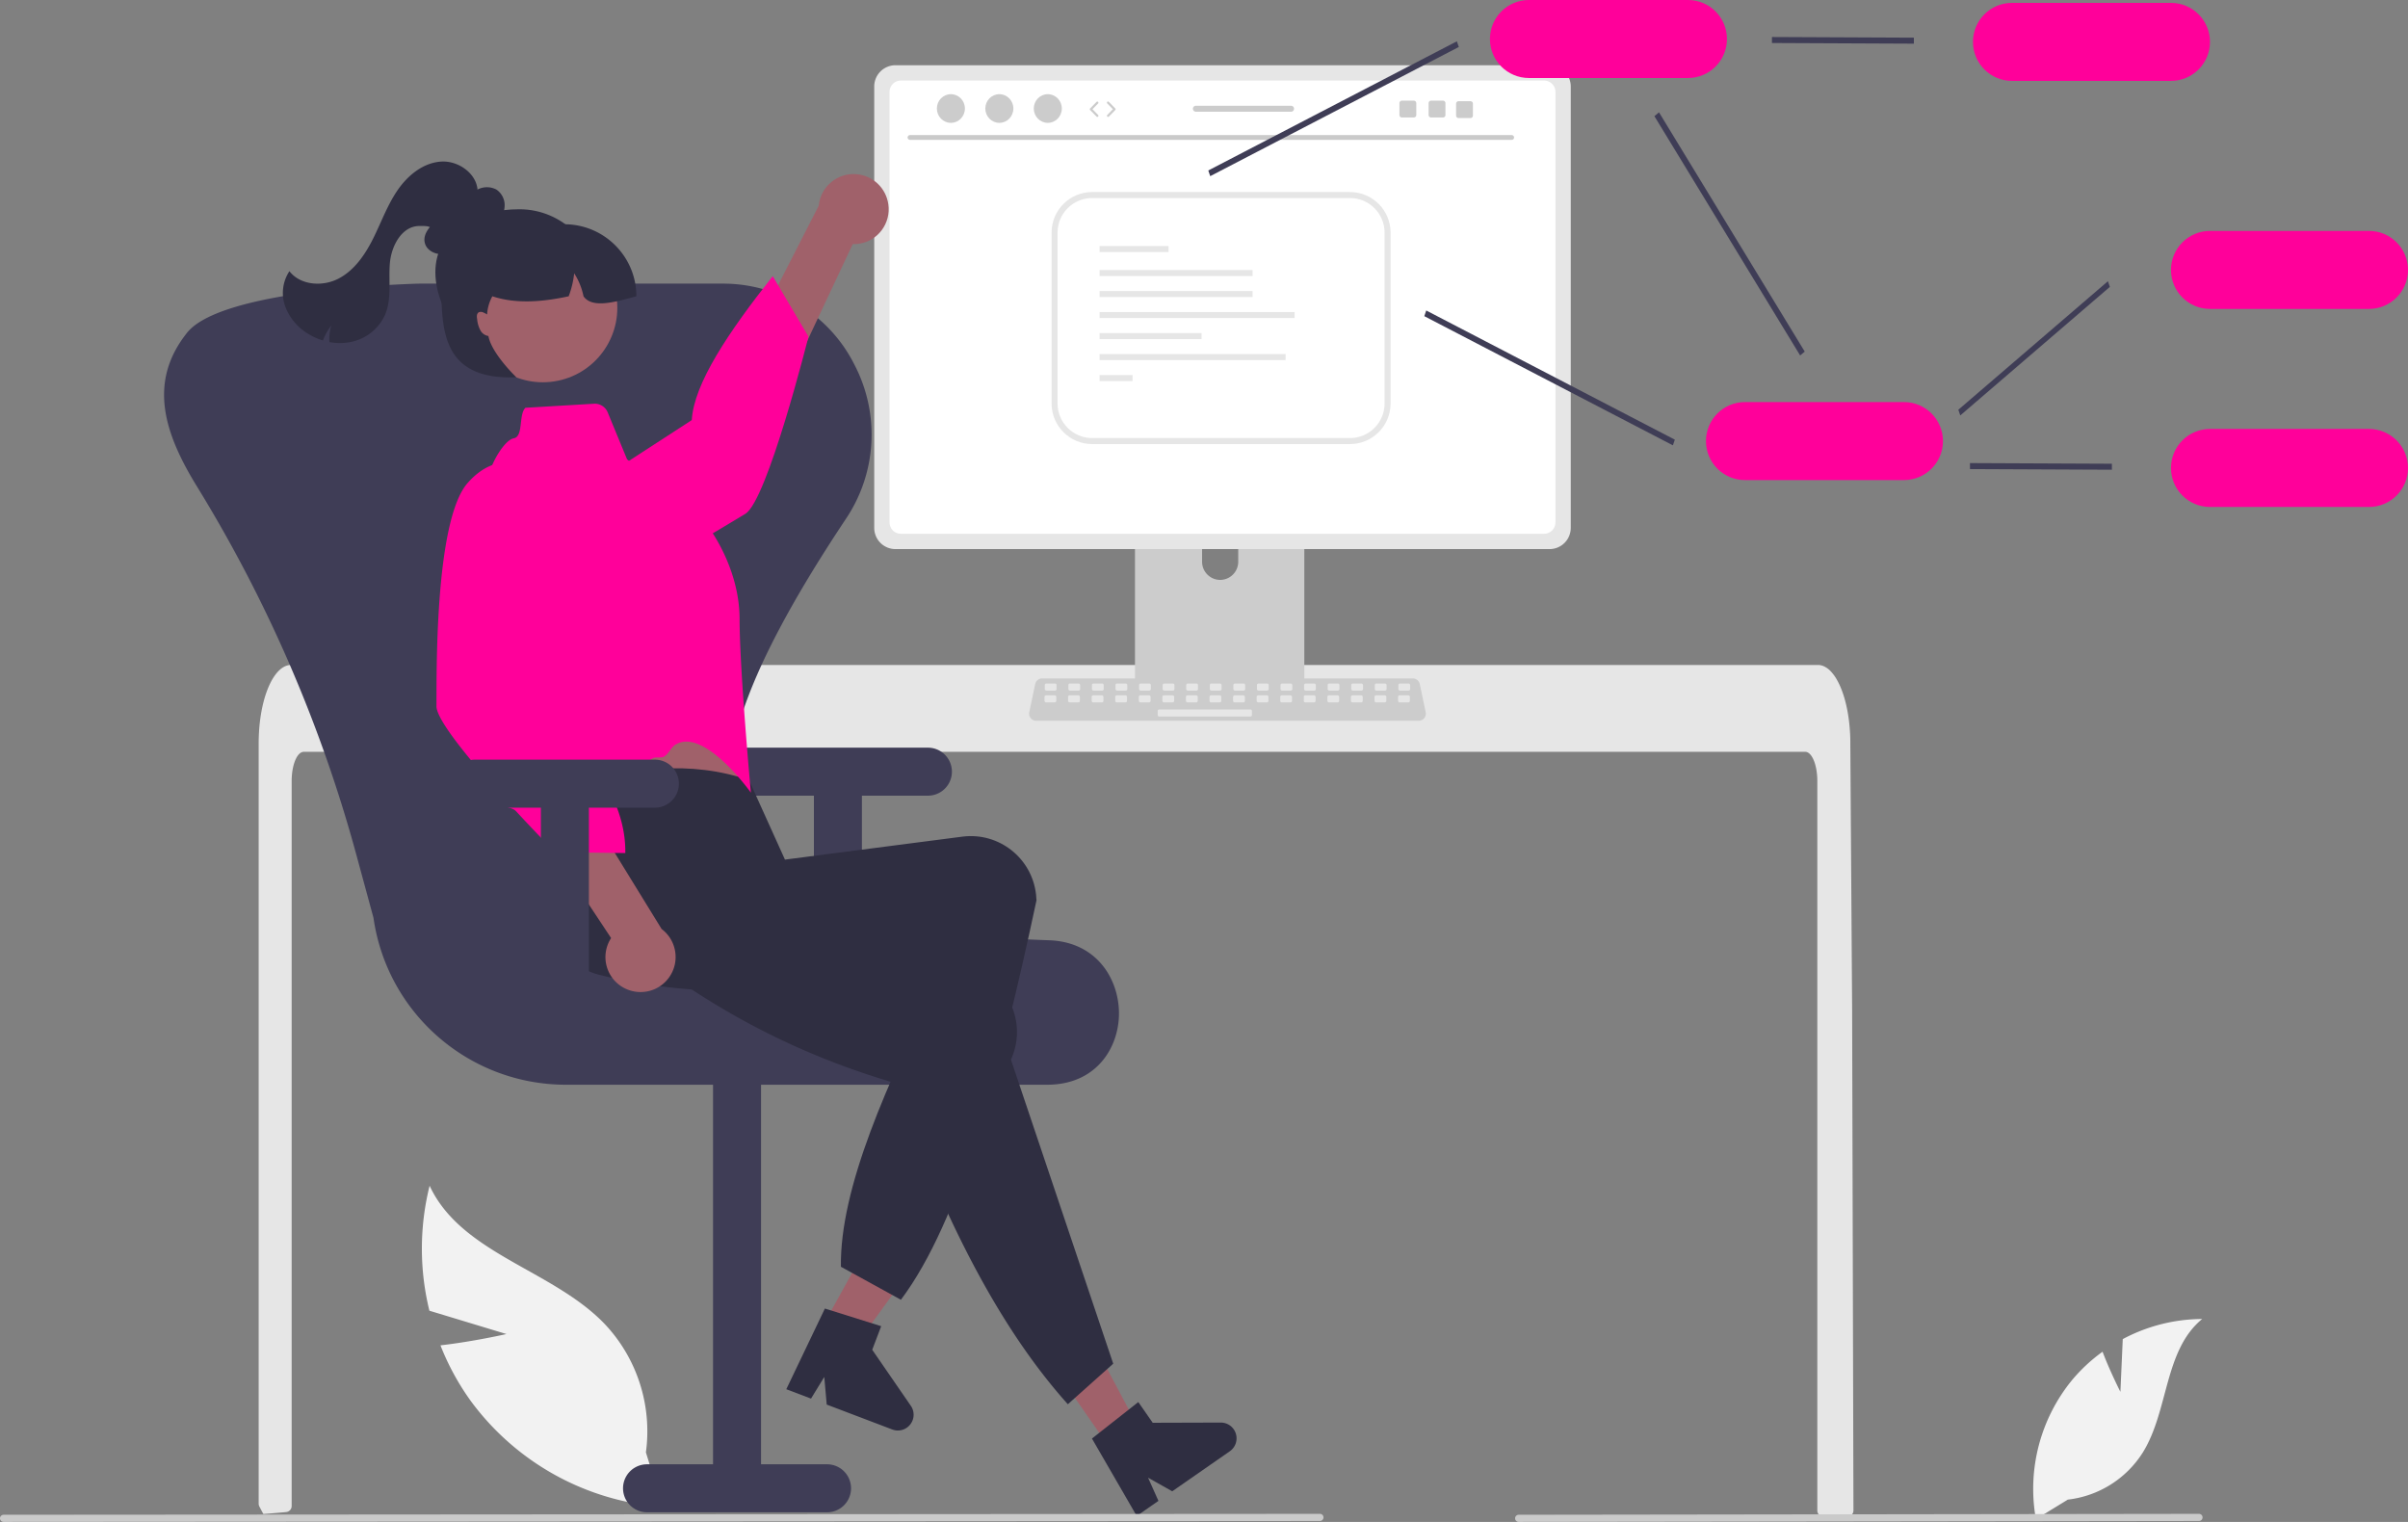 <svg xmlns="http://www.w3.org/2000/svg" width="802.611" height="507.219"><rect width="100%" height="100%" fill="#808080" stroke="none"/><path fill="#f2f2f2" d="m706.756 463.87.782-17.577a56.77 56.77 0 0 1 26.477-6.702c-12.717 10.397-11.127 30.438-19.749 44.42a34.14 34.14 0 0 1-25.038 15.778l-10.642 6.515a57.22 57.22 0 0 1 12.06-46.363 55.3 55.3 0 0 1 10.156-9.438c2.549 6.72 5.954 13.366 5.954 13.366M168.805 444.61l-25.68-7.776a86.6 86.6 0 0 1 .067-41.654c10.575 22.71 40.792 27.909 58.207 45.916a52.07 52.07 0 0 1 13.888 42.946l5.62 18.181a87.26 87.26 0 0 1-63.976-35.284 84.3 84.3 0 0 1-10.122-18.566c10.892-1.235 21.996-3.764 21.996-3.764"/><path fill="#e6e6e6" d="M617.773 503.43a2.04 2.04 0 0 1-.59 1.42 2 2 0 0 1-1.41.58h-8.04a1.993 1.993 0 0 1-2-1.986V260.29c0-5.36-1.8-9.71-4.01-9.72h-500.49c-2.22.01-4.01 4.36-4.02 9.72v241.65a2.006 2.006 0 0 1-1.81 1.99c-1.62.16-3.24.3-4.85.43-.04 0-.08.01-.12.01-.88.08-1.76.14-2.64.21h-.01c-.46-.83-.9-1.68-1.35-2.53a2.1 2.1 0 0 1-.22-.93V247.68c0-1.48.06-2.97.16-4.44.142-2.018.393-4.028.75-6.02 1.69-9.29 5.51-15.58 9.85-15.6h509c.633.004 1.26.137 1.84.39a7.2 7.2 0 0 1 2.27 1.59 14 14 0 0 1 2.23 3.05c2.14 3.77 3.67 9.39 4.21 15.93 0 .06.01.12.01.18.14 1.62.21 3.27.2 4.92l.14 21.43.09 12.78.27 40.1.1 14.24z"/><path fill="#ccc" d="M432.024 147.486h-51.006a2.72 2.72 0 0 0-2.717 2.725v80.574h56.447V150.21a2.723 2.723 0 0 0-2.722-2.725zm-25.332 45.782a6.05 6.05 0 0 1-6.023-6.023v-9.294a6.023 6.023 0 1 1 12.046 0v9.294a6.05 6.05 0 0 1-6.023 6.023"/><path fill="#3f3d56" d="M378.126 228.207v7.774a1.523 1.523 0 0 0 1.52 1.52h53.757a1.527 1.527 0 0 0 1.52-1.52v-7.774z"/><path fill="#e6e6e6" d="M516.484 21.742H298.455a7.08 7.08 0 0 0-7.066 7.066v147.127a7.073 7.073 0 0 0 7.066 7.067h218.03a7.073 7.073 0 0 0 7.066-7.067V28.808a7.08 7.08 0 0 0-7.067-7.066"/><path fill="#fff" d="M514.664 26.846H300.277a3.787 3.787 0 0 0-3.78 3.787v143.48a3.786 3.786 0 0 0 3.78 3.78h214.387a3.786 3.786 0 0 0 3.78-3.78V30.633a3.787 3.787 0 0 0-3.78-3.787"/><path fill="#ccc" d="M472.905 240.206H345.356a2.346 2.346 0 0 1-2.296-2.83l1.98-9.4a2.356 2.356 0 0 1 2.295-1.862h123.592a2.356 2.356 0 0 1 2.295 1.863l1.98 9.4a2.346 2.346 0 0 1-2.297 2.829"/><rect width="3.928" height="2.357" x="348.241" y="227.806" fill="#e6e6e6" rx=".488" ry=".488"/><rect width="3.928" height="2.357" x="356.098" y="227.806" fill="#e6e6e6" rx=".488" ry=".488"/><rect width="3.928" height="2.357" x="363.954" y="227.806" fill="#e6e6e6" rx=".488" ry=".488"/><rect width="3.928" height="2.357" x="371.811" y="227.806" fill="#e6e6e6" rx=".488" ry=".488"/><rect width="3.928" height="2.357" x="379.668" y="227.806" fill="#e6e6e6" rx=".488" ry=".488"/><rect width="3.928" height="2.357" x="387.525" y="227.806" fill="#e6e6e6" rx=".488" ry=".488"/><rect width="3.928" height="2.357" x="395.382" y="227.806" fill="#e6e6e6" rx=".488" ry=".488"/><rect width="3.928" height="2.357" x="403.238" y="227.806" fill="#e6e6e6" rx=".488" ry=".488"/><rect width="3.928" height="2.357" x="411.095" y="227.806" fill="#e6e6e6" rx=".488" ry=".488"/><rect width="3.928" height="2.357" x="418.952" y="227.806" fill="#e6e6e6" rx=".488" ry=".488"/><rect width="3.928" height="2.357" x="426.809" y="227.806" fill="#e6e6e6" rx=".488" ry=".488"/><rect width="3.928" height="2.357" x="434.665" y="227.806" fill="#e6e6e6" rx=".488" ry=".488"/><rect width="3.928" height="2.357" x="442.522" y="227.806" fill="#e6e6e6" rx=".488" ry=".488"/><rect width="3.928" height="2.357" x="450.379" y="227.806" fill="#e6e6e6" rx=".488" ry=".488"/><rect width="3.928" height="2.357" x="458.236" y="227.806" fill="#e6e6e6" rx=".488" ry=".488"/><rect width="3.928" height="2.357" x="466.092" y="227.806" fill="#e6e6e6" rx=".488" ry=".488"/><rect width="3.928" height="2.357" x="348.148" y="231.735" fill="#e6e6e6" rx=".488" ry=".488"/><rect width="3.928" height="2.357" x="356.005" y="231.735" fill="#e6e6e6" rx=".488" ry=".488"/><rect width="3.928" height="2.357" x="363.862" y="231.735" fill="#e6e6e6" rx=".488" ry=".488"/><rect width="3.928" height="2.357" x="371.718" y="231.735" fill="#e6e6e6" rx=".488" ry=".488"/><rect width="3.928" height="2.357" x="379.575" y="231.735" fill="#e6e6e6" rx=".488" ry=".488"/><rect width="3.928" height="2.357" x="387.432" y="231.735" fill="#e6e6e6" rx=".488" ry=".488"/><rect width="3.928" height="2.357" x="395.289" y="231.735" fill="#e6e6e6" rx=".488" ry=".488"/><rect width="3.928" height="2.357" x="403.145" y="231.735" fill="#e6e6e6" rx=".488" ry=".488"/><rect width="3.928" height="2.357" x="411.002" y="231.735" fill="#e6e6e6" rx=".488" ry=".488"/><rect width="3.928" height="2.357" x="418.859" y="231.735" fill="#e6e6e6" rx=".488" ry=".488"/><rect width="3.928" height="2.357" x="426.716" y="231.735" fill="#e6e6e6" rx=".488" ry=".488"/><rect width="3.928" height="2.357" x="434.572" y="231.735" fill="#e6e6e6" rx=".488" ry=".488"/><rect width="3.928" height="2.357" x="442.429" y="231.735" fill="#e6e6e6" rx=".488" ry=".488"/><rect width="3.928" height="2.357" x="450.286" y="231.735" fill="#e6e6e6" rx=".488" ry=".488"/><rect width="3.928" height="2.357" x="458.143" y="231.735" fill="#e6e6e6" rx=".488" ry=".488"/><rect width="3.928" height="2.357" x="466" y="231.735" fill="#e6e6e6" rx=".488" ry=".488"/><rect width="31.427" height="2.357" x="385.861" y="236.449" fill="#e6e6e6" rx=".488" ry=".488"/><path fill="#cacaca" d="M503.887 46.614H303.286a.798.798 0 0 1 0-1.595h200.601a.798.798 0 0 1 0 1.595"/><ellipse cx="316.941" cy="36.166" fill="#ccc" rx="4.675" ry="4.779"/><ellipse cx="333.092" cy="36.166" fill="#ccc" rx="4.675" ry="4.779"/><ellipse cx="349.242" cy="36.166" fill="#ccc" rx="4.675" ry="4.779"/><path fill="#3f3d56" d="m403.381 58.71-.648-1.893 82.858-43.052.647 1.893zM653.381 138.452l-.648-1.893 49.858-42.834.647 1.892zM557.591 148.423l-82.858-43.052.648-1.893 82.857 43.052zM600.006 118.465l-48.575-79.746 1.535-1.283 48.574 79.746zM637.914 14.554l-47.307-.218v-2l47.307.218z"/><path fill="#ff009a" d="M723.611 26.96h-53c-7.18 0-13-5.82-13-13s5.82-13 13-13h53c7.18 0 13 5.82 13 13s-5.82 13-13 13M789.611 102.96h-53c-7.18 0-13-5.82-13-13s5.82-13 13-13h53c7.18 0 13 5.82 13 13s-5.82 13-13 13"/><path fill="#3f3d56" d="m703.914 156.553-47.307-.217v-2l47.307.217z"/><path fill="#ff009a" d="M789.611 168.96h-53c-7.18 0-13-5.82-13-13s5.82-13 13-13h53c7.18 0 13 5.82 13 13s-5.82 13-13 13M634.611 160h-53c-7.18 0-13-5.82-13-13s5.82-13 13-13h53c7.18 0 13 5.82 13 13s-5.82 13-13 13M562.611 26h-53c-7.18 0-13-5.82-13-13s5.82-13 13-13h53c7.18 0 13 5.82 13 13s-5.82 13-13 13"/><path fill="#3f3d56" d="M309.283 249.18h-60a8 8 0 0 0 0 16h22v62h16v-62h22a8 8 0 0 0 0-16"/><path fill="#3f3d56" d="M348.884 361.517H188.4c-32.159-.117-59.367-23.8-63.917-55.636l-5.68-20.895a469 469 0 0 0-53.182-122.903c-10.747-17.454-16.279-34.35-3.714-50.616l.315-.41C72.3 97.942 122.458 95.103 138.81 94.55a57 57 0 0 1 1.945-.033h99.819q.977 0 1.945.033a48.85 48.85 0 0 1 42.236 26.92 50.33 50.33 0 0 1-2.856 51.53c-35.064 52.671-45.799 85.698-34.808 107.086 10.631 20.687 43.22 31.264 102.558 33.285 15.947.543 23.265 12.96 23.316 24.266.05 11.015-6.986 23.176-22.552 23.848a36 36 0 0 1-1.528.032"/><path fill="#3f3d56" d="M215.663 504.017h60a8 8 0 0 0 0-16h-22v-135h-16v135h-22a8 8 0 0 0 0 16"/><path fill="#a0616a" d="m269.97 449.592 10.335 5.614 27.362-37.831-15.256-8.287z"/><path fill="#2f2e41" d="m274.944 436.111 18.764 5.876-2.986 7.86 12.867 18.675a5.253 5.253 0 0 1-6.191 7.891l-21.844-8.299-.811-9.206-4.424 7.217-8.236-3.129z"/><path fill="#a0616a" d="M296.085 68.076c.925 6.347-3.47 12.243-9.817 13.169q-1.017.147-2.044.116l-39.852 84.795-12.499-17.43 41.024-80.181c.63-6.418 6.345-11.11 12.763-10.48 5.37.527 9.68 4.666 10.424 10.01"/><path fill="#ff009a" d="M163.835 183.3s-1.068 14.814 15.685 17.72 61.539-25.415 68.894-29.764 21.062-59.06 21.062-59.06l-11.92-20.162c-14.718 18.617-26.275 35.784-26.977 47.97z"/><path fill="#a0616a" d="m183.175 234.327 3.619 15.546s.035 14.335 2.574 16.978c2.52 2.631 57.955-2.651 57.955-2.651s-5.877-23.1-5.799-40.578z"/><path fill="#2f2e41" d="m300.283 433.18-20-11c-.38-26.025 15.273-61.243 33.84-98.132-41.524 7.141-80.697 9.429-114.58.79-11.574-3.057-18.55-14.84-15.663-26.458q.198-.822.458-1.627c4.055-12.372-5.038-20.128 3.325-33.736 21.997-7.512 42.892-9.634 62-3l11.973 26.471 59.342-7.679c12-1.434 22.89 7.13 24.325 19.13l.019.164q.12.966.156 1.94c-11.999 56.253-25.453 106.869-45.195 133.137"/><path fill="#ff009a" d="m175.12 135.904 22.861-1.35a4.64 4.64 0 0 1 4.564 2.864l6.46 15.661 26.85 22.192s10.631 13.528 10.656 31 3.772 57.91 3.772 57.91-15.515-21.84-25.092-16.031c-1.629.988-2.202 3.009-3.908 4.03-.852.51-2.818.014-3.678.525-13.196 7.833-26.958 15.486-28.243 14.144-2.525-2.634-5.588-16.097-5.588-16.097l-20.926-76.887a28.48 28.48 0 0 1 4.05-23.962c1.461-2.059 2.993-3.59 4.417-3.843 3.196-.68 1.496-7.844 3.805-10.156"/><path fill="#a0616a" d="m369.59 482.16 9.65-6.709-21.862-41.244-14.242 9.902z"/><path fill="#2f2e41" d="m371.048 454.486-15.124 13.519c-24.048-26.796-42.227-64.376-57.633-107.053-40.366-11.822-70.807-30.888-97.382-53.527-9.015-7.628-15.774-17.428-8.085-26.72q.54-.652 1.126-1.261c9.079-9.33 32.1-7.552 45.585-16.1l30.121 32.197-1.894 8.631 56.577 19.165c11.39 3.992 17.386 16.46 13.395 27.85l-.06.167q-.318.921-.713 1.812zM363.963 479.44l15.447-12.165 4.8 6.905 22.678-.069a5.253 5.253 0 0 1 3.015 9.566l-19.187 13.338-8.055-4.531 3.456 7.727-7.234 5.03z"/><path fill="#a0616a" d="M208.878 329.673c-5.904-2.506-8.66-9.325-6.153-15.23q.402-.945.963-1.806l-51.754-78.102 21.386-1.626 47.202 76.707c5.157 3.873 6.198 11.193 2.326 16.35a11.68 11.68 0 0 1-13.97 3.707"/><path fill="#ff009a" d="M179.121 156.81s-12.103-8.607-23.288 4.199-10.252 65.787-10.357 74.33c-.033 2.676 3.83 8.449 9.153 15.117 2.39 2.994 5.073 6.168 7.83 9.323 1.596 1.826.221 5.627 1.824 7.401 1.593 1.765 6.164 1.505 7.68 3.143A648 648 0 0 0 185 284.017l23.42.288c.265-17.41-11.658-32.95-26.975-47.97z"/><path fill="#2f2e41" d="M155.514 81.008c-2.217 1.6-4.55 3.249-7.255 3.646s-5.874-.912-6.622-3.542c-.916-3.216 1.988-6.144 4.598-8.233l8.276-6.628a20 20 0 0 1 5.074-3.28 6.76 6.76 0 0 1 5.854.196 6.29 6.29 0 0 1 2.763 5.473 11.7 11.7 0 0 1-2.05 5.996 21.1 21.1 0 0 1-13.69 9.307"/><path fill="#3f3d56" d="M218.283 253.18h-60a8 8 0 0 0 0 16h22v62h16v-62h22a8 8 0 0 0 0-16"/><path fill="#2f2e41" d="M159.19 64.224c.242-5.999-6.15-10.748-12.14-10.373s-11.138 4.589-14.534 9.538c-3.396 4.945-5.436 10.673-8.11 16.042s-6.238 10.627-11.554 13.41c-5.315 2.777-12.713 2.282-16.386-2.462a13.2 13.2 0 0 0-1.357 11.865 18.1 18.1 0 0 0 7.938 9.211 20.8 20.8 0 0 0 4.596 2.021 18.7 18.7 0 0 1 2.766-4.975 15.5 15.5 0 0 0-.595 5.507c2.478.475 5.028.435 7.49-.118a15.95 15.95 0 0 0 11.062-9.021c2.246-5.318 1.102-11.381 1.583-17.133.476-5.754 3.943-12.322 9.716-12.415 4.396-.073 3.814.29 6.6 3.691"/><path fill="#2f2e41" d="M199.111 95.742c0 14.36-11.64 26-26 26s-28-16.64-28-31 13.64-21 28-21 26 11.64 26 26"/><circle cx="180.951" cy="102.598" r="24.805" fill="#a0616a" transform="rotate(-11.564 180.951 102.598)"/><path fill="#2f2e41" d="M212.111 98.742c-7.343 2.005-14.757 4.107-17.62 0a22.6 22.6 0 0 0-3.11-7.66 31 31 0 0 1-1.83 7.66c-9.277 2.016-17.947 2.498-25.44 0a14.2 14.2 0 0 0-1.75 6.06 8.6 8.6 0 0 0-1.16-.61 1.92 1.92 0 0 0-1.58-.14c-.36.218-.6.59-.65 1.01-.05.417-.03.84.06 1.25a9.5 9.5 0 0 0 1.25 4.06 3.7 3.7 0 0 0 2.51 1.61c1.04 5.85 9.32 13.76 9.32 13.76-25 1-25-15.96-25-32l3-6h10v-13h28c13.254.003 23.997 10.747 24 24"/><path fill="#cacaca" d="m439.947 506.911-438.75.308a1.19 1.19 0 1 1-.013-2.382h.013l438.75-.307a1.19 1.19 0 0 1 0 2.381M732.947 506.911l-226.75.308a1.19 1.19 0 1 1-.012-2.382h.012l226.75-.307a1.19 1.19 0 0 1 .008 2.381z"/><path fill="#e6e6e6" d="M449.974 148h-85.953c-7.465-.008-13.515-6.058-13.523-13.523V77.523c.008-7.465 6.058-13.515 13.523-13.523h85.953c7.466.008 13.515 6.058 13.524 13.523v56.954c-.009 7.465-6.058 13.515-13.524 13.523m-85.953-82c-6.361.007-11.516 5.162-11.523 11.523v56.954c.007 6.36 5.162 11.516 11.523 11.523h85.953c6.362-.007 11.517-5.162 11.524-11.523V77.523c-.007-6.36-5.162-11.516-11.524-11.523z"/><path fill="#e6e6e6" d="M366.498 82h22.991v2h-22.991zM366.498 90h51v2h-51zM366.498 97h51v2h-51zM366.498 104h65v2h-65zM366.498 111h34v2h-34zM366.498 118h62v2h-62zM366.498 125h11v2h-11z"/><path fill="#ccc" d="M365.749 38.958a.37.37 0 0 1-.267-.112l-2.134-2.181a.374.374 0 0 1 0-.523l2.134-2.181a.374.374 0 0 1 .534.523l-1.878 1.92 1.878 1.919a.374.374 0 0 1-.267.635M369.334 38.958a.374.374 0 0 1-.267-.635l1.878-1.92-1.878-1.92a.374.374 0 1 1 .535-.522l2.133 2.18a.374.374 0 0 1 0 .524l-2.133 2.18a.37.37 0 0 1-.268.113M480.958 33.545h-3.968a.82.82 0 0 0-.819.819v3.971c0 .452.367.819.82.819h3.967a.82.82 0 0 0 .822-.819v-3.971a.82.82 0 0 0-.822-.82M471.235 33.545h-3.967a.82.82 0 0 0-.819.819v3.971c0 .452.366.819.819.819h3.967a.82.82 0 0 0 .823-.819v-3.971a.82.82 0 0 0-.823-.82M490.12 33.732h-3.968a.82.82 0 0 0-.82.819v3.971c0 .452.367.819.82.819h3.967a.82.82 0 0 0 .823-.819v-3.971a.82.82 0 0 0-.823-.82M430.319 35.243h-31.714a.998.998 0 1 0 0 1.996h31.714c.55 0 .998-.448.998-.998a1 1 0 0 0-.998-.998"/></svg>